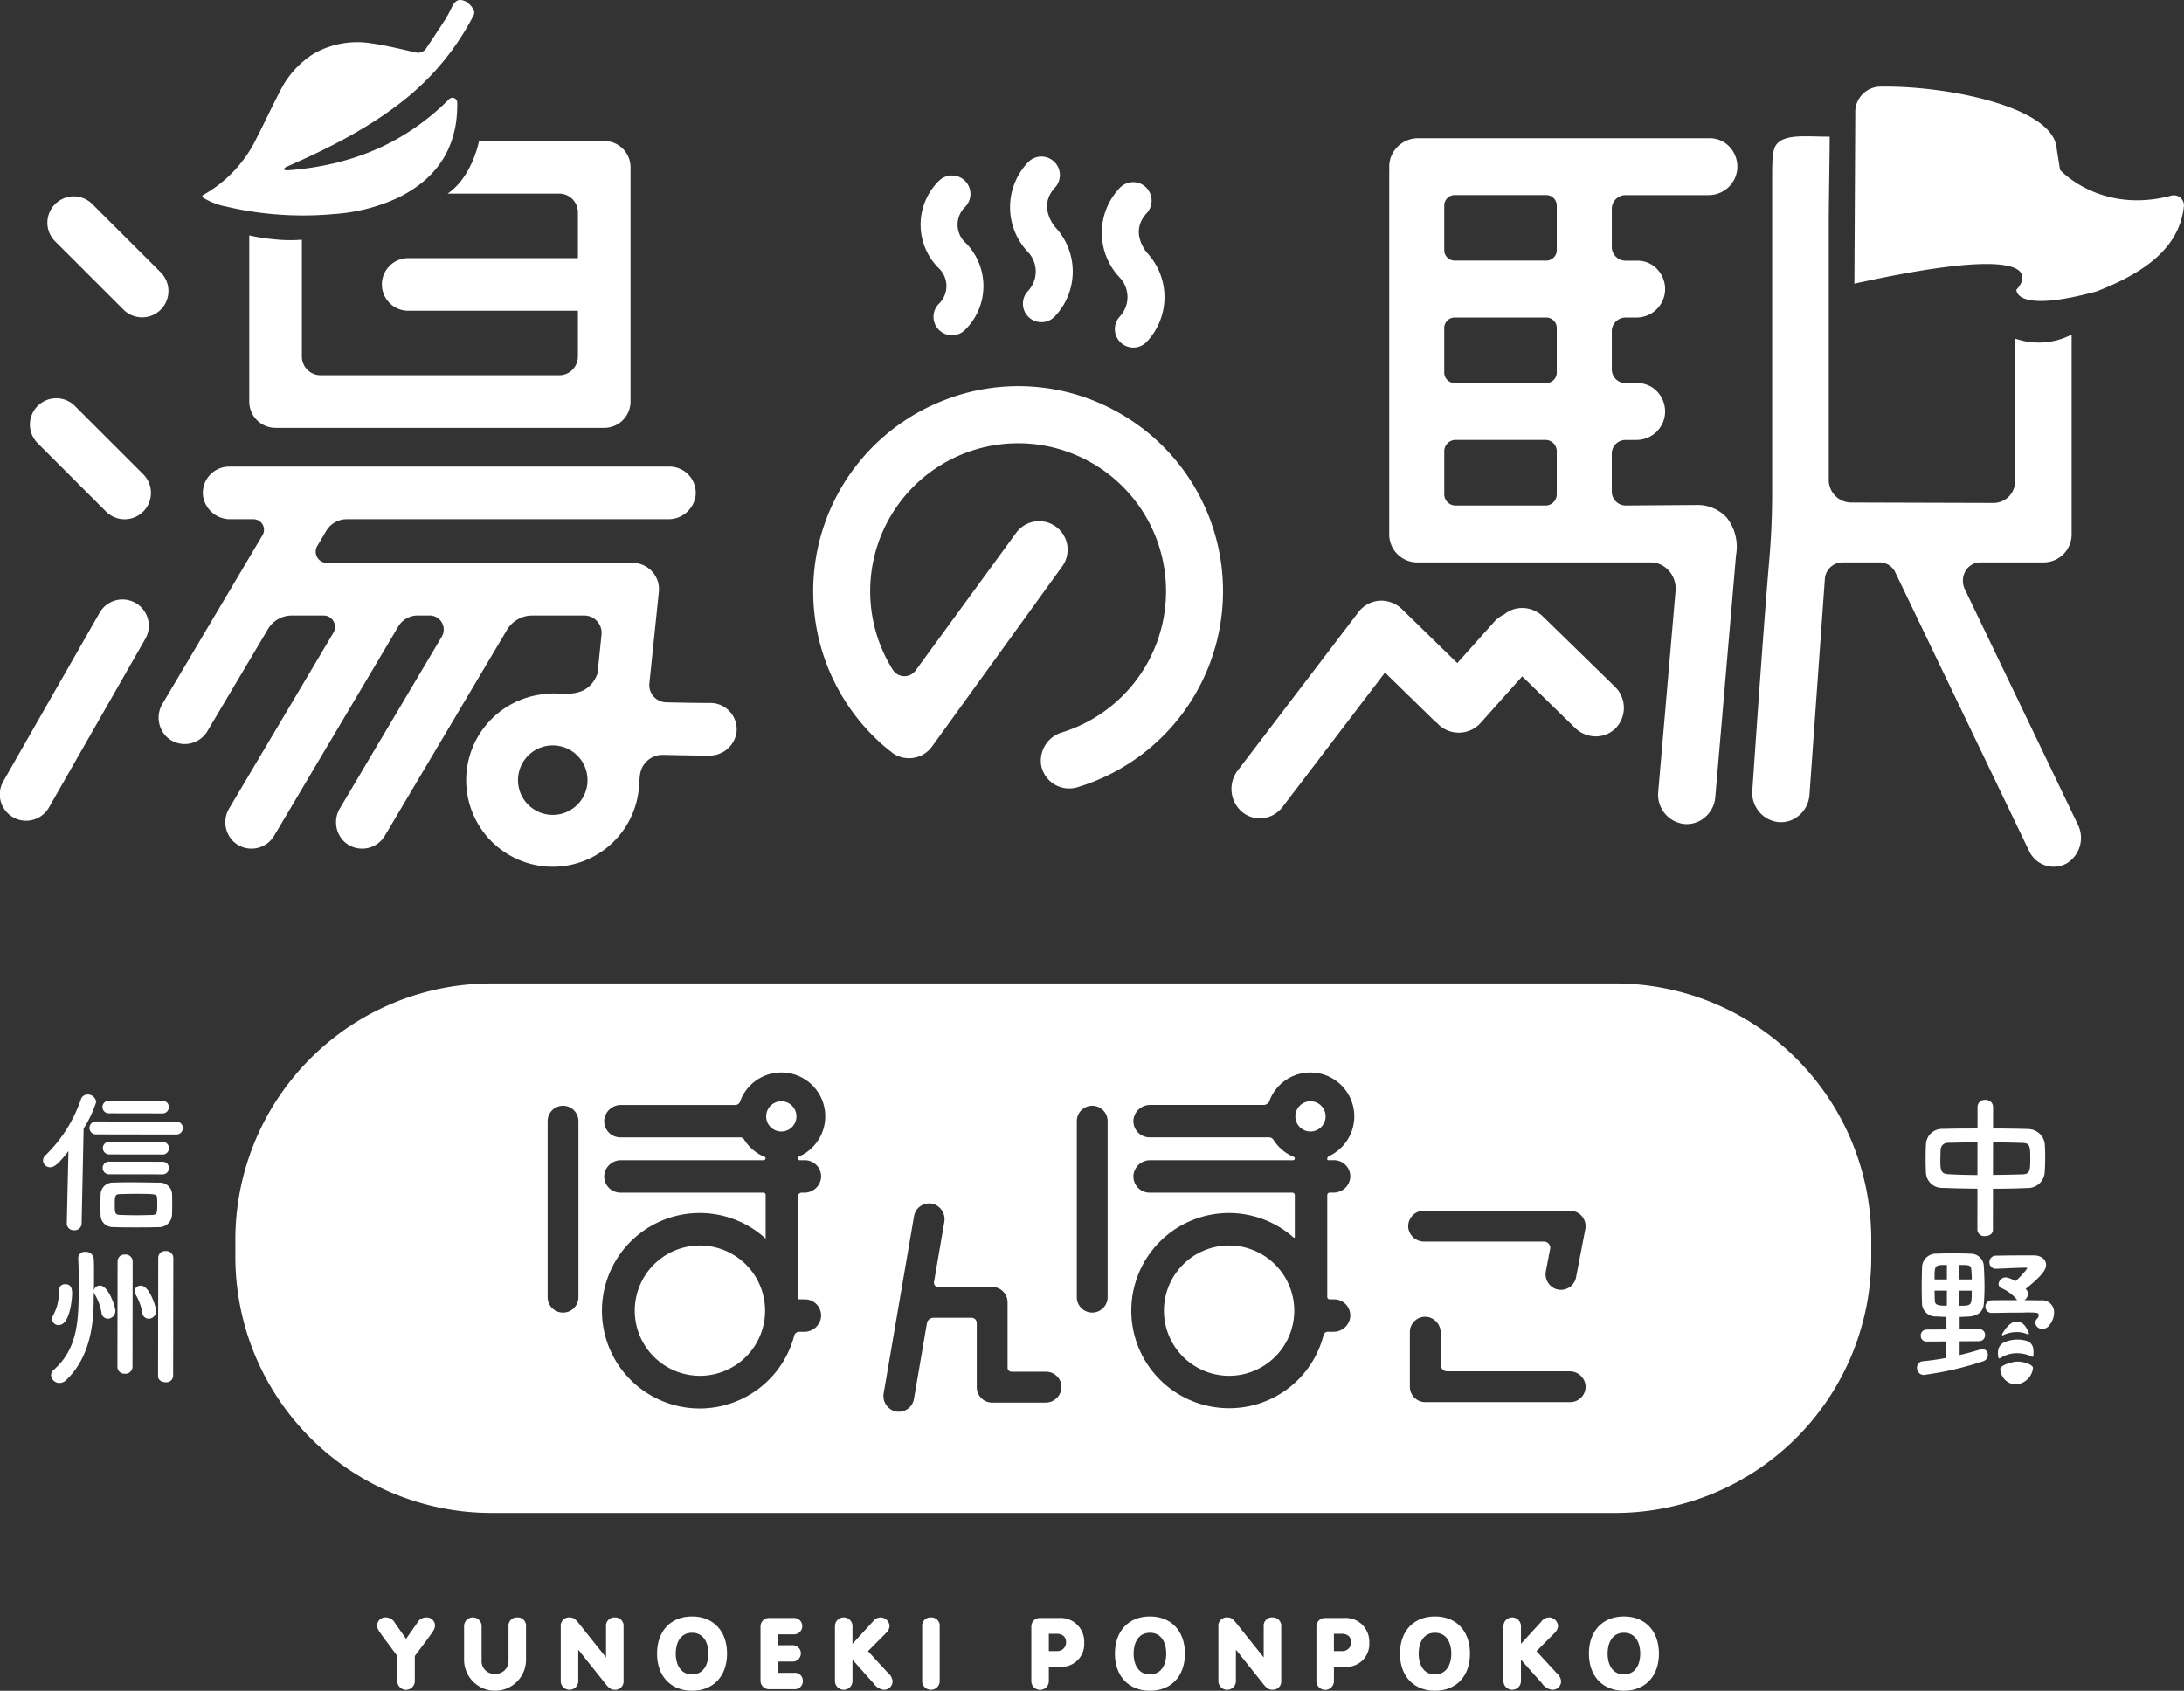 <svg id="logo_ponpoko" xmlns="http://www.w3.org/2000/svg" xmlns:xlink="http://www.w3.org/1999/xlink" width="328.449" height="254.314" viewBox="0 0 328.449 254.314">
  <rect x="0" y="0" width="328.449" height="254.314" fill="#333333" stroke="none"/>
  <defs>
    <clipPath id="clip-path">
      <rect id="長方形_1527" data-name="長方形 1527" width="328.449" height="254.314" fill="none"/>
    </clipPath>
  </defs>
  <g id="グループ_5106" data-name="グループ 5106" clip-path="url(#clip-path)">
    <path id="パス_8945" data-name="パス 8945" d="M527.751,348.685a4.058,4.058,0,0,1,1.833.335c.1.049.226-.053.159-.221-.541-1.348-1.14-1.7-1.881-1.7-.8-.006-1.617.974-2.128,1.888-.074.132.043.231.152.16a4.546,4.546,0,0,1,1.866-.458" transform="translate(-224.639 -148.316)" fill="#fff"/>
    <path id="パス_8946" data-name="パス 8946" d="M529.986,353.3a1.415,1.415,0,0,0-.992-1.268,5.007,5.007,0,0,0-3.287.168,1.633,1.633,0,0,0-1.021,1.243,4.8,4.8,0,0,0,.006.894c.019.339.149.413.373.248a4.53,4.53,0,0,1,1.983-.68,5.307,5.307,0,0,1,2.484.38c.055.022.109.05.165.078l.094.047a.141.141,0,0,0,.2-.124,5.612,5.612,0,0,0,0-.976V353.3" transform="translate(-224.194 -150.342)" fill="#fff"/>
    <path id="パス_8947" data-name="パス 8947" d="M513.238,343.583a1.149,1.149,0,0,0-.278.046c-.95.3-2.015.6-3.149.852l0-2.061,2.94-.018a.888.888,0,0,0,.881-.925.844.844,0,0,0-.855-.881h-.023l-2.94.019,0-1.853c.486-.022.972-.045,1.389-.067,1.412-.113,2.154-.762,2.248-1.919.071-.857.1-1.714.1-2.593,0-1.042-.043-2.084-.111-3.172a1.953,1.953,0,0,0-2.035-1.763c-.809-.048-1.643-.049-2.476-.05s-1.644,0-2.478.042a2.111,2.111,0,0,0-2.295,2.173c-.025.833-.049,1.782-.051,2.732,0,.926.02,1.829.042,2.616a2.034,2.034,0,0,0,2.15,1.925c.463.023,1,.048,1.528.072l0,1.876-2.963.019a.879.879,0,0,0-.9.924.849.849,0,0,0,.878.881h.023l2.94-.018,0,2.477c-1.135.207-2.315.39-3.52.5a.944.944,0,0,0-.881.994,1.022,1.022,0,0,0,1.017,1.067,48.491,48.491,0,0,0,8.963-2.07.989.989,0,0,0,.673-.925.857.857,0,0,0-.809-.9m-5.361-6.514c-1.366,0-1.759-.118-1.8-.721-.022-.486-.045-1.018-.044-1.551l1.852,0Zm.006-3.958-1.852,0c0-2.176,0-2.176,1.855-2.173Zm1.9-2.173c1.389,0,1.736,0,1.781.72.023.44.068.926.068,1.459l-1.853,0Zm-.006,3.866,1.852,0c0,2.269-.026,2.269-1.856,2.266Z" transform="translate(-215.104 -140.669)" fill="#fff"/>
    <path id="パス_8948" data-name="パス 8948" d="M529.7,336.478c-.718,0-1.574-.026-2.477-.027a1.245,1.245,0,0,0,.558-.948.911.911,0,0,0-.254-.626c-.023-.046-.069-.07-.116-.116,2.851-2.265,3.084-3.121,3.084-3.607,0-.787-.692-1.437-1.873-1.439l-1.527,0c-1.412,0-2.848.019-4.121.04a.971.971,0,0,0-1,.994.935.935,0,0,0,.971.974H523c1.528-.044,3.172-.157,4.492-.156.115,0,.162.046.162.116a11.291,11.291,0,0,1-1.786,1.919,3.529,3.529,0,0,0-1.411-.581,1.112,1.112,0,0,0-1.113.994.689.689,0,0,0,.439.627,6.076,6.076,0,0,1,2.2,1.6.874.874,0,0,0,.186.208c-1.273,0-2.57,0-3.8.017a.955.955,0,0,0-1,.971.912.912,0,0,0,.971.928h.024c.88,0,1.876-.02,2.848-.042v.01l2.083-.017V338.3c1.736,0,2.084,0,2.083.374,0,.417-.184.48-.323.666a.874.874,0,0,0-.186.531,1,1,0,0,0,1.087.882,1.2,1.2,0,0,0,1.04-.551,3,3,0,0,0,.7-1.918,1.792,1.792,0,0,0-1.988-1.809" transform="translate(-222.784 -140.888)" fill="#fff"/>
    <path id="パス_8949" data-name="パス 8949" d="M521.2,293.267c-1.667-.049-3.519-.076-5.394-.078l.005-3.287a1.081,1.081,0,0,0-1.179-1.021,1.061,1.061,0,0,0-1.159,1.017l-.005,3.288c-1.853,0-3.658.017-5.256.061a2.422,2.422,0,0,0-2.5,2.38c-.025.625-.049,1.3-.049,1.992,0,.717.02,1.435.043,2.152a2.413,2.413,0,0,0,2.542,2.343c1.621.072,3.4.1,5.209.124l-.01,6.182a1.038,1.038,0,0,0,1.156.951c.6,0,1.181-.322,1.182-.947l.01-6.182c1.806,0,3.588-.04,5.279-.107a2.528,2.528,0,0,0,2.5-2.358c.048-.694.072-1.527.073-2.338,0-.717-.021-1.412-.067-1.968a2.551,2.551,0,0,0-2.381-2.2m-7.743,6.91c-1.574,0-3.079-.051-4.376-.123-1.2-.048-1.2-.766-1.2-2.224,0-.533.025-1.088.048-1.528a1.069,1.069,0,0,1,1.136-.971c1.25-.021,2.778-.065,4.4-.062Zm6.784-.1c-1.366.044-2.894.065-4.445.085l.008-4.886c1.6,0,3.149.029,4.422.077,1.134.025,1.18.488,1.176,2.364,0,1.806-.049,2.315-1.161,2.36" transform="translate(-216.073 -123.441)" fill="#fff"/>
    <path id="パス_8950" data-name="パス 8950" d="M527.69,357.611c-.715.054-2.392.531-2.417,1.1a2.428,2.428,0,0,0,2.319,2.339,2.8,2.8,0,0,0,2.6-2.464h0c.019-.55-1.577-1.042-2.5-.972" transform="translate(-224.452 -152.807)" fill="#fff"/>
    <path id="パス_8951" data-name="パス 8951" d="M106.35,424.8a1.58,1.58,0,0,0-1.309.862l-1.657,2.362-1.673-2.384a1.556,1.556,0,0,0-1.293-.84,1.256,1.256,0,0,0-1.39,1.185c0,.5.22.8.873,1.708l2.165,2.914V434.3a1.319,1.319,0,1,0,2.634,0v-3.687l2.031-2.728.136-.19c.652-.905.872-1.211.872-1.705a1.257,1.257,0,0,0-1.391-1.185" transform="translate(-42.316 -181.521)" fill="#fff"/>
    <path id="パス_8952" data-name="パス 8952" d="M129.869,424.8a1.257,1.257,0,0,0-1.317,1.39v5.08a1.919,1.919,0,0,1-2.031,2.016,1.889,1.889,0,0,1-2.016-2.016v-5.08a1.319,1.319,0,1,0-2.634,0v5.08a4.658,4.658,0,0,0,9.314,0v-5.08a1.257,1.257,0,0,0-1.317-1.39" transform="translate(-52.077 -181.521)" fill="#fff"/>
    <path id="パス_8953" data-name="パス 8953" d="M155.383,424.8a1.257,1.257,0,0,0-1.317,1.39v4.635l-3.757-4.706c-.8-1.013-1.047-1.319-1.739-1.319a1.257,1.257,0,0,0-1.317,1.39v8.1a1.319,1.319,0,1,0,2.633,0v-4.634l3.751,4.7c.753.966,1.034,1.327,1.745,1.327A1.257,1.257,0,0,0,156.7,434.3v-8.1a1.257,1.257,0,0,0-1.317-1.39" transform="translate(-62.923 -181.521)" fill="#fff"/>
    <path id="パス_8954" data-name="パス 8954" d="M177.8,424.547c-3.2,0-5.266,2.194-5.266,5.589s2.067,5.589,5.266,5.589,5.266-2.194,5.266-5.589-2.067-5.589-5.266-5.589m0,8.721c-1.811,0-2.456-1.618-2.456-3.132S175.987,427,177.8,427s2.457,1.618,2.457,3.132-.645,3.132-2.457,3.132" transform="translate(-73.724 -181.412)" fill="#fff"/>
    <path id="パス_8955" data-name="パス 8955" d="M204.755,433.209h-2.412v-1.7h2.118a1.232,1.232,0,1,0,0-2.458h-2.118v-1.638h2.324a1.232,1.232,0,1,0,0-2.457h-3.641a1.275,1.275,0,0,0-1.317,1.317v8.075a1.275,1.275,0,0,0,1.317,1.317h3.729a1.2,1.2,0,0,0,1.317-1.229,1.183,1.183,0,0,0-1.317-1.228" transform="translate(-85.337 -181.587)" fill="#fff"/>
    <path id="パス_8956" data-name="パス 8956" d="M224.229,429.882l2.75-2.764a1.579,1.579,0,0,0,.5-1.042,1.385,1.385,0,0,0-1.317-1.273,1.469,1.469,0,0,0-1.21.643l-3.052,3.327v-2.579a1.319,1.319,0,1,0-2.634,0v8.1a1.319,1.319,0,1,0,2.634,0v-3.13l3.184,3.578a2.143,2.143,0,0,0,1.475.941,1.287,1.287,0,0,0,1.375-1.3,1.878,1.878,0,0,0-.694-1.232Z" transform="translate(-93.696 -181.521)" fill="#fff"/>
    <path id="パス_8957" data-name="パス 8957" d="M243.483,424.8a1.257,1.257,0,0,0-1.317,1.39v8.1a1.319,1.319,0,1,0,2.633,0v-8.1a1.257,1.257,0,0,0-1.317-1.39" transform="translate(-103.479 -181.521)" fill="#fff"/>
    <path id="パス_8958" data-name="パス 8958" d="M275.067,424.957h-2.922a1.274,1.274,0,0,0-1.317,1.317v8.09a1.319,1.319,0,1,0,2.633,0V432.3h1.679a3.422,3.422,0,0,0,3.637-3.666,3.543,3.543,0,0,0-3.71-3.681m.988,3.681a1.313,1.313,0,0,1-1.443,1.3h-1.151v-2.608h1.151c.917,0,1.443.478,1.443,1.311" transform="translate(-115.727 -181.587)" fill="#fff"/>
    <path id="パス_8959" data-name="パス 8959" d="M298.04,424.547c-3.2,0-5.267,2.194-5.267,5.589s2.067,5.589,5.267,5.589,5.266-2.194,5.266-5.589-2.067-5.589-5.266-5.589m0,8.721c-1.811,0-2.457-1.618-2.457-3.132S296.229,427,298.04,427s2.457,1.618,2.457,3.132-.645,3.132-2.457,3.132" transform="translate(-125.104 -181.412)" fill="#fff"/>
    <path id="パス_8960" data-name="パス 8960" d="M328.08,424.8a1.257,1.257,0,0,0-1.317,1.39v4.635l-3.758-4.709c-.8-1.012-1.047-1.317-1.738-1.317a1.257,1.257,0,0,0-1.317,1.39v8.1a1.319,1.319,0,1,0,2.633,0v-4.635l3.751,4.7c.753.966,1.034,1.327,1.745,1.327A1.257,1.257,0,0,0,329.4,434.3v-8.1a1.257,1.257,0,0,0-1.317-1.39" transform="translate(-136.717 -181.521)" fill="#fff"/>
    <path id="パス_8961" data-name="パス 8961" d="M349.93,424.957h-2.922a1.274,1.274,0,0,0-1.317,1.317v8.09a1.319,1.319,0,1,0,2.633,0V432.3H350a3.422,3.422,0,0,0,3.637-3.666,3.543,3.543,0,0,0-3.71-3.681m.988,3.681a1.313,1.313,0,0,1-1.444,1.3h-1.15v-2.608h1.15c.917,0,1.444.478,1.444,1.311" transform="translate(-147.716 -181.587)" fill="#fff"/>
    <path id="パス_8962" data-name="パス 8962" d="M372.9,424.547c-3.2,0-5.267,2.194-5.267,5.589s2.067,5.589,5.267,5.589,5.266-2.194,5.266-5.589-2.067-5.589-5.266-5.589m0,8.721c-1.811,0-2.457-1.618-2.457-3.132S371.092,427,372.9,427s2.457,1.618,2.457,3.132-.645,3.132-2.457,3.132" transform="translate(-157.094 -181.412)" fill="#fff"/>
    <path id="パス_8963" data-name="パス 8963" d="M399.771,429.882l2.75-2.764a1.584,1.584,0,0,0,.5-1.042,1.385,1.385,0,0,0-1.317-1.273,1.47,1.47,0,0,0-1.21.643l-3.052,3.327v-2.579a1.319,1.319,0,1,0-2.634,0v8.1a1.319,1.319,0,1,0,2.634,0v-3.13l3.184,3.578a2.143,2.143,0,0,0,1.475.942,1.282,1.282,0,0,0,1.376-1.3,1.879,1.879,0,0,0-.695-1.232Z" transform="translate(-168.706 -181.521)" fill="#fff"/>
    <path id="パス_8964" data-name="パス 8964" d="M422.512,424.547c-3.2,0-5.267,2.194-5.267,5.589s2.067,5.589,5.267,5.589,5.266-2.194,5.266-5.589-2.067-5.589-5.266-5.589m0,8.721c-1.811,0-2.457-1.618-2.457-3.132S420.7,427,422.512,427s2.457,1.618,2.457,3.132-.645,3.132-2.457,3.132" transform="translate(-178.292 -181.412)" fill="#fff"/>
    <path id="パス_8965" data-name="パス 8965" d="M23.893,68.614a3.957,3.957,0,1,0,5.6-5.6L19.207,52.738a3.957,3.957,0,0,0-5.6,5.6Z" transform="translate(-5.321 -22.04)" fill="#fff"/>
    <path id="パス_8966" data-name="パス 8966" d="M14.625,105.758a3.957,3.957,0,1,0-5.6,5.6l10.279,10.28a3.957,3.957,0,1,0,5.6-5.6Z" transform="translate(-3.363 -44.696)" fill="#fff"/>
    <path id="パス_8967" data-name="パス 8967" d="M20.382,157.967a3.955,3.955,0,0,0-5.4,1.472L.522,184.75a3.957,3.957,0,1,0,6.871,3.925l14.462-25.311a3.956,3.956,0,0,0-1.472-5.4" transform="translate(0 -67.277)" fill="#fff"/>
    <path id="パス_8968" data-name="パス 8968" d="M124.629,158.105h-.014c-2.048,0-4.074-.04-6.1-.086l-.523-.012a2.6,2.6,0,0,1-2.528-2.869l1.421-13.74a3.955,3.955,0,0,0-3.936-4.363H66.969a1.686,1.686,0,0,1-1.45-2.547l1.345-2.268a3.589,3.589,0,0,1,3.086-1.757h48.306a4.112,4.112,0,0,0,4.162-3.548,3.957,3.957,0,0,0-3.937-4.364H52.269a3.957,3.957,0,0,0-3.937,4.364,4.112,4.112,0,0,0,4.162,3.548h3.425a1.588,1.588,0,0,1,1.365,2.4l-15.02,25.315a4.054,4.054,0,0,0,.573,4.994,3.963,3.963,0,0,0,6.156-.828L58.1,146.993a4.179,4.179,0,0,1,3.594-2.046h4.782a1.711,1.711,0,0,1,1.471,2.583L52.3,173.909a4.053,4.053,0,0,0,.573,4.994,3.963,3.963,0,0,0,6.156-.828L77.7,146.6a3.377,3.377,0,0,1,2.905-1.655h1.818a2.111,2.111,0,0,1,1.815,3.188L68.945,173.909a4.054,4.054,0,0,0,.573,4.994,3.963,3.963,0,0,0,6.156-.828l18.362-30.948a4.452,4.452,0,0,1,3.828-2.18h7.8a2.614,2.614,0,0,1,2.6,2.883l-.6,5.832c-1.51,4.122-5.639,2.8-7.157,3.037-.022,0-.036.011-.057.015a13.014,13.014,0,1,0,13.488,13.211l.1-.923a3.434,3.434,0,0,1,3.485-3.091l.82.018c2.033.047,4.088.093,6.119.088a4.091,4.091,0,0,0,4.114-3.571,3.957,3.957,0,0,0-3.938-4.342m-23.706,16.833a5.227,5.227,0,1,1,5.228-5.228,5.228,5.228,0,0,1-5.228,5.228" transform="translate(-17.803 -52.367)" fill="#fff"/>
    <path id="パス_8969" data-name="パス 8969" d="M95.29,44.945h16.771a2.819,2.819,0,0,1,2.819,2.819V54.65H89.358a3.956,3.956,0,1,0,0,7.912H114.88v6.886a2.819,2.819,0,0,1-2.819,2.819H76.186a2.819,2.819,0,0,1-2.819-2.819V51.878a21.623,21.623,0,0,1-4.062-.054,29.434,29.434,0,0,1-3.851-.592V76.223a3.956,3.956,0,0,0,3.957,3.956h49.426a3.956,3.956,0,0,0,3.957-3.956V40.989a3.956,3.956,0,0,0-3.957-3.956H100.009s-.995,5.365-4.718,7.912" transform="translate(-27.969 -15.824)" fill="#fff"/>
    <path id="パス_8970" data-name="パス 8970" d="M53.336,29.783A10.1,10.1,0,0,0,56.7,31.064a50.605,50.605,0,0,0,16.326,1.118,26.945,26.945,0,0,0,9.659-2.5c4.7-2.349,7.814-5.945,8.6-11.26a20.233,20.233,0,0,0,.178-3,.722.722,0,0,0-1.236-.5c-6.7,6.742-14.9,10.006-24.259,10.693-.643.026-.769-.263-.128-.545,6.363-2.8,12.5-5.879,17.921-10.262a39.151,39.151,0,0,0,10.2-12.576C94.313,1.539,93.2.454,92.8.253c-1.025-.511-1.614-.248-2.129.782a19.071,19.071,0,0,1-.98,1.851c-.983,1.52-1.991,3.023-2.906,4.4a1.451,1.451,0,0,1-1.523.611c-2.329-.518-4.451-1.057-6.606-1.359a13.207,13.207,0,0,0-8.736,1.518,13.888,13.888,0,0,0-5.163,5.778c-1.19,2.256-2.252,4.58-3.423,6.847A19.548,19.548,0,0,1,53.309,29.3c-.32.216-.171.373.026.487" transform="translate(-22.7 0)" fill="#fff"/>
    <path id="パス_8971" data-name="パス 8971" d="M258.447,104.845a30.527,30.527,0,0,0-25.141-1.34,30.8,30.8,0,0,0-8.415,52.636,2.338,2.338,0,0,0,.214.151l.126.1a2.525,2.525,0,0,0,.266.223,4.28,4.28,0,0,0,5.963-1.055l19.591-27.116a4.285,4.285,0,0,0-7.023-4.911l-15.063,20.626a2.074,2.074,0,0,1-3.451-.078A22.246,22.246,0,0,1,251.531,111.2a22.243,22.243,0,0,1-.577,42.3,4.453,4.453,0,0,0-3.135,4.907,4.284,4.284,0,0,0,5.46,3.343,30.812,30.812,0,0,0,5.167-56.9" transform="translate(-91.246 -43.337)" fill="#fff"/>
    <path id="パス_8972" data-name="パス 8972" d="M370.238,160.146a4.461,4.461,0,0,0-3.212-1.289,4.2,4.2,0,0,0-2.626.97,4.559,4.559,0,0,0-1.512,1.116l-5.544,6.205-8.3-8.1a4.489,4.489,0,0,0-2.372-1.222,4.133,4.133,0,0,0-1.991.113l-.092.025c-.07.023-.139.052-.208.078s-.13.048-.193.075-.108.053-.161.08c-.072.036-.145.07-.215.111s-.114.07-.17.106-.119.073-.176.113c-.081.057-.159.12-.237.183-.025.019-.05.038-.073.058a4.459,4.459,0,0,0-.674.706l-18.168,23.843a4.545,4.545,0,0,0,.691,6.237,4.2,4.2,0,0,0,2.029.9,4.3,4.3,0,0,0,4.036-1.675l15.4-20.206,7.388,7.21a4.606,4.606,0,0,0,.5.42c.021.023.036.051.058.074q.143.153.3.294a4.424,4.424,0,0,0,6.194-.487l6.2-6.943,7.932,7.74a4.474,4.474,0,0,0,3.123,1.29,4.192,4.192,0,0,0,2.748-1c.107-.09.209-.187.308-.289a4.425,4.425,0,0,0-.2-6.211Z" transform="translate(-138.184 -67.409)" fill="#fff"/>
    <path id="パス_8973" data-name="パス 8973" d="M413.023,36.3H369.172a4.367,4.367,0,0,0-4.086,2.77,4.257,4.257,0,0,0-.258,1.915q-.019.2-.019.407V95.822a4.213,4.213,0,0,0,4.137,4.277h35.149a3.686,3.686,0,0,1,2.729,1.209,4.043,4.043,0,0,1,1.047,3.078l-2.607,30.226a4.419,4.419,0,0,0,3.905,4.831q.192.018.384.018a4.194,4.194,0,0,0,1.8-.406,4.463,4.463,0,0,0,2.493-3.653l3.118-36.385a7.1,7.1,0,0,0-1.423-5.683,6.015,6.015,0,0,0-4.665-1.863c-.407,0-10.126.072-10.536.075a2.109,2.109,0,0,1-2.059-2.151v-5.6a2.066,2.066,0,0,1,2.016-2.107h1.7a4.308,4.308,0,0,0,4.28-3.859,4.38,4.38,0,0,0-1.114-3.359,4.037,4.037,0,0,0-3-1.336H400.3a2.065,2.065,0,0,1-2.016-2.106v-5.65a2.065,2.065,0,0,1,2.016-2.106h1.7a4.308,4.308,0,0,0,4.28-3.859,4.379,4.379,0,0,0-1.114-3.359,4.037,4.037,0,0,0-3-1.336H400.3a2.065,2.065,0,0,1-2.016-2.106v-5.65a2.065,2.065,0,0,1,2.016-2.106h12.565a4.308,4.308,0,0,0,4.28-3.859,4.379,4.379,0,0,0-1.115-3.359,4.035,4.035,0,0,0-3-1.336M390.006,89.808a1.7,1.7,0,0,1-1.66,1.737h-13.6a1.7,1.7,0,0,1-1.66-1.737V83.421a1.7,1.7,0,0,1,1.66-1.738h13.6a1.7,1.7,0,0,1,1.66,1.738Zm0-18.3a1.584,1.584,0,0,1-1.545,1.617H374.627a1.584,1.584,0,0,1-1.545-1.617V64.884a1.584,1.584,0,0,1,1.545-1.617h13.834a1.584,1.584,0,0,1,1.545,1.617Zm0-18.409a1.578,1.578,0,0,1-1.538,1.61H374.621a1.578,1.578,0,0,1-1.538-1.61V46.461a1.578,1.578,0,0,1,1.538-1.61h13.847a1.578,1.578,0,0,1,1.538,1.61Z" transform="translate(-155.885 -15.51)" fill="#fff"/>
    <path id="パス_8974" data-name="パス 8974" d="M492.132,103.969a2.948,2.948,0,0,1,.038-2.711,2.594,2.594,0,0,1,2.29-1.373h9.575a4.213,4.213,0,0,0,4.137-4.277V65.621a10.8,10.8,0,0,1-8.508.6V87.645a3.241,3.241,0,0,1-3.169,3.3l-21.468-.064a3.392,3.392,0,0,1-3.382-3.392V48.324c0-1.821.137-9.441.137-12.472-3.362,0-6.332-.393-7.763.911-.852.776-.883,2.14-.883,5.721V89.413q0,5-.426,9.971c-1.011,11.82-2.535,34.51-2.55,34.73a4.419,4.419,0,0,0,3.905,4.831,4.169,4.169,0,0,0,2.183-.388,4.465,4.465,0,0,0,2.493-3.658l2.316-32.49a2.679,2.679,0,0,1,2.638-2.524h5.6a2.626,2.626,0,0,1,2.368,1.526l20.108,41.874a4.1,4.1,0,0,0,3.708,2.376,4.049,4.049,0,0,0,2-.534,4.49,4.49,0,0,0,1.63-5.8Z" transform="translate(-196.622 -15.296)" fill="#fff"/>
    <path id="パス_8975" data-name="パス 8975" d="M534.51,39.176c-10.6,2.756-16.618-3.9-16.618-3.9l-.494-3.084c-.282-6.4-16.59-9.591-26.334-9.441a3.83,3.83,0,0,0-3.969,3.582l-.135,26.052c32.457-7.145,24.37.908,24.37.908s-.371,3.641,12.064.253c7.142-2.78,12.509-6.528,13.13-12.912a1.528,1.528,0,0,0-2.014-1.46" transform="translate(-208.081 -9.72)" fill="#fff"/>
    <path id="パス_8976" data-name="パス 8976" d="M244.478,65.387a2.778,2.778,0,0,0,3.96,3.9,9.229,9.229,0,0,0,.086-13.056,3.7,3.7,0,0,1-.085-5.424,2.779,2.779,0,0,0-3.954-3.906,9.232,9.232,0,0,0-.086,13.056,3.718,3.718,0,0,1,.08,5.433" transform="translate(-103.288 -19.688)" fill="#fff"/>
    <path id="パス_8977" data-name="パス 8977" d="M267.912,61.358a2.778,2.778,0,0,0,2.031,4.674,2.751,2.751,0,0,0,2.021-.871,9.789,9.789,0,0,0,.081-13.4c-.275-.318-2.614-3.186-.082-5.951a2.778,2.778,0,0,0-2.038-4.685h-.061a2.758,2.758,0,0,0-1.941.871,9.786,9.786,0,0,0-.082,13.4,4.269,4.269,0,0,1,.071,5.963" transform="translate(-113.327 -17.574)" fill="#fff"/>
    <path id="パス_8978" data-name="パス 8978" d="M292,68.086a2.778,2.778,0,0,0,4.052,3.8,9.787,9.787,0,0,0,.082-13.4c-.274-.318-2.609-3.186-.082-5.953a2.777,2.777,0,0,0-.112-3.925,2.729,2.729,0,0,0-1.884-.761l-.1,0a2.753,2.753,0,0,0-1.94.871,9.778,9.778,0,0,0-.082,13.395,4.277,4.277,0,0,1,.07,5.965" transform="translate(-123.62 -20.448)" fill="#fff"/>
    <path id="パス_8979" data-name="パス 8979" d="M315.449,327.119a9.8,9.8,0,1,0,9.8,9.8,9.812,9.812,0,0,0-9.8-9.8" transform="translate(-130.605 -139.78)" fill="#fff"/>
    <path id="パス_8980" data-name="パス 8980" d="M203.476,289.241a2.275,2.275,0,1,0,2.275,2.275,2.278,2.278,0,0,0-2.275-2.275" transform="translate(-85.975 -123.595)" fill="#fff"/>
    <path id="パス_8981" data-name="パス 8981" d="M342.435,289.241a2.275,2.275,0,1,0,2.276,2.275,2.278,2.278,0,0,0-2.276-2.275" transform="translate(-145.353 -123.595)" fill="#fff"/>
    <path id="パス_8982" data-name="パス 8982" d="M269.292,258.294H100.341a38.535,38.535,0,0,0-38.535,38.535v2.581a38.536,38.536,0,0,0,38.535,38.535H269.292a38.536,38.536,0,0,0,38.535-38.535v-2.581a38.535,38.535,0,0,0-38.535-38.535M113.4,305.485a2.316,2.316,0,0,1-4.632,0V279.012a2.316,2.316,0,0,1,4.632,0Zm33.316-20.6h.742a2.44,2.44,0,0,1,2.426,2.691,2.516,2.516,0,0,1-2.528,2.188h-.393a.533.533,0,0,0-.531.531V305.6a.212.212,0,0,0,.212.211h.814a2.44,2.44,0,0,1,2.426,2.69,2.516,2.516,0,0,1-2.528,2.188H146.6a.766.766,0,0,0-.745.566,14.7,14.7,0,1,1-4.3-14.579v-6.573a.342.342,0,0,0-.341-.341H119.717a2.439,2.439,0,0,1-2.426-2.69,2.517,2.517,0,0,1,2.529-2.189h21.407a.326.326,0,0,0,.326-.326l-.072-.136a6.654,6.654,0,0,1-3.178-2.669.639.639,0,0,0-.548-.3H119.717a2.437,2.437,0,0,1-2.426-2.689,2.514,2.514,0,0,1,2.525-2.189h17.189a.765.765,0,0,0,.711-.541,6.6,6.6,0,1,1,8.9,8.276.322.322,0,0,0-.184.3.284.284,0,0,0,.285.285m39.315,34.37a2.4,2.4,0,0,1-2.407,2.078h-8.006a2.318,2.318,0,0,1-2.316-2.316v-9.666a.78.78,0,0,0-.779-.779H166.8a1,1,0,0,0-.991.835l-1.951,11.378a2.313,2.313,0,0,1-2.909,1.838,2.391,2.391,0,0,1-1.641-2.715l4.563-26.612a2.314,2.314,0,0,1,2.9-1.842,2.4,2.4,0,0,1,1.649,2.728l-1.547,9.019a.625.625,0,0,0,.14.513.632.632,0,0,0,.483.225h8.127a2.319,2.319,0,0,1,2.316,2.316V316.1a.6.6,0,0,0,.6.6h5.188a2.318,2.318,0,0,1,2.305,2.554m6.951-13.773a2.316,2.316,0,0,1-4.633,0V279.012a2.316,2.316,0,0,1,4.633,0Zm33.16-20.6h.9a2.44,2.44,0,0,1,2.427,2.689,2.517,2.517,0,0,1-2.53,2.189h-.555a.369.369,0,0,0-.369.369v15.322a.359.359,0,0,0,.359.358h.668a2.439,2.439,0,0,1,2.427,2.689,2.516,2.516,0,0,1-2.53,2.189h-.828a.673.673,0,0,0-.655.5,14.618,14.618,0,0,1-14.2,11q-.734,0-1.479-.073a14.679,14.679,0,1,1,11.232-25.55l.126-.075v-6.36a.366.366,0,0,0-.365-.365H199.3a2.439,2.439,0,0,1-2.427-2.689,2.517,2.517,0,0,1,2.529-2.19h21.467a.267.267,0,0,0,.267-.266.236.236,0,0,0-.129-.22,6.565,6.565,0,0,1-3.076-2.575.8.8,0,0,0-.669-.375H199.3a2.44,2.44,0,0,1-2.427-2.688,2.517,2.517,0,0,1,2.529-2.191H216.41a.951.951,0,0,0,.9-.584,6.567,6.567,0,0,1,6.644-4.28,6.6,6.6,0,0,1,2.337,12.555.485.485,0,0,0-.282.436c0,.131.058.188.129.188m12.644,8.368a2.319,2.319,0,0,1,1.718-.763H262.55a2.315,2.315,0,0,1,2.275,2.753l-1.393,7.256a2.318,2.318,0,0,1-2.273,1.88,2.349,2.349,0,0,1-.929-.192,2.379,2.379,0,0,1-1.333-2.644l.634-3.3a.941.941,0,0,0-.923-1.118h-18a2.4,2.4,0,0,1-2.407-2.078,2.327,2.327,0,0,1,.587-1.791m25.483,27.252a2.32,2.32,0,0,1-1.718.762h-21.8a2.318,2.318,0,0,1-2.316-2.316V310.74a2.315,2.315,0,0,1,2.552-2.3,2.393,2.393,0,0,1,2.079,2.406v4.793a1,1,0,0,0,1,1h18.381a2.393,2.393,0,0,1,2.407,2.078,2.332,2.332,0,0,1-.587,1.793" transform="translate(-26.41 -110.371)" fill="#fff"/>
    <path id="パス_8983" data-name="パス 8983" d="M176.487,327.119a9.8,9.8,0,1,0,9.8,9.8,9.812,9.812,0,0,0-9.8-9.8" transform="translate(-71.226 -139.78)" fill="#fff"/>
    <path id="パス_8984" data-name="パス 8984" d="M20.769,333.875a.891.891,0,0,0-.927.762c.025-.81.026-1.689.027-2.523s0-1.621-.042-2.292a1.157,1.157,0,0,0-1.248-1.021.971.971,0,0,0-1.09.924v.069c.068,1.065.089,2.547.086,3.89-.009,5.371-.084,9.584-3.748,12.843a1.079,1.079,0,0,0-.417.833,1.267,1.267,0,0,0,1.271,1.16,1.454,1.454,0,0,0,.973-.416c3.64-3.42,4.158-8.536,4.162-11.916,0-.44.025-.926.026-1.459a.715.715,0,0,0,.115.417,8.163,8.163,0,0,1,1.038,2.8.98.98,0,0,0,.947.9,1.152,1.152,0,0,0,1.137-1.2c0-.533-1.014-3.775-2.31-3.777" transform="translate(-5.73 -140.499)" fill="#fff"/>
    <path id="パス_8985" data-name="パス 8985" d="M42.645,328.592a1.015,1.015,0,0,0-1.113.994l-.028,17.8c0,.625.554.927,1.133.928a1.011,1.011,0,0,0,1.136-.924l.028-17.8a1.057,1.057,0,0,0-1.156-1" transform="translate(-17.735 -140.41)" fill="#fff"/>
    <path id="パス_8986" data-name="パス 8986" d="M31.973,329.505a1.015,1.015,0,0,0-1.113.994l-.025,15.883a1.045,1.045,0,0,0,1.133,1.043,1.056,1.056,0,0,0,1.135-1.04l.025-15.883a1.057,1.057,0,0,0-1.156-1" transform="translate(-13.176 -140.8)" fill="#fff"/>
    <path id="パス_8987" data-name="パス 8987" d="M36.264,337.678a.9.9,0,0,0-.95.808.948.948,0,0,0,.138.463,8.191,8.191,0,0,1,1.038,2.8.98.98,0,0,0,.947.9,1.152,1.152,0,0,0,1.136-1.2c0-.462-.967-3.775-2.309-3.777" transform="translate(-15.09 -144.292)" fill="#fff"/>
    <path id="パス_8988" data-name="パス 8988" d="M14.663,343.439c1.852,0,2.045-4.512,2.045-4.674,0-.718-.09-1.482-1.039-1.483a.933.933,0,0,0-.974.97v.023c0,.07,0,.116,0,.186a6.657,6.657,0,0,1-.793,3.4,1.415,1.415,0,0,0-.186.671.9.9,0,0,0,.948.9" transform="translate(-5.861 -144.123)" fill="#fff"/>
    <path id="パス_8989" data-name="パス 8989" d="M36.514,294.563l-11.969-.018a.975.975,0,1,0,0,1.945l11.97.019a.974.974,0,1,0,0-1.945" transform="translate(-10.042 -125.861)" fill="#fff"/>
    <path id="パス_8990" data-name="パス 8990" d="M28.026,301.785l7.917.012a.935.935,0,0,0,1-.948.923.923,0,0,0-.994-.951l-7.917-.013a.943.943,0,0,0-1.021.948.956.956,0,0,0,1.017.951" transform="translate(-11.541 -128.143)" fill="#fff"/>
    <path id="パス_8991" data-name="パス 8991" d="M28,307l7.918.013a.936.936,0,0,0,1-.948.923.923,0,0,0-.994-.951L28,305.1a.95.95,0,0,0-1.043.947A.962.962,0,0,0,28,307" transform="translate(-11.521 -130.372)" fill="#fff"/>
    <path id="パス_8992" data-name="パス 8992" d="M27.922,290.99l7.964.013a.936.936,0,0,0,1-.948.924.924,0,0,0-.994-.951l-7.964-.012a.956.956,0,0,0-1.021.947.943.943,0,0,0,1.017.951" transform="translate(-11.497 -123.531)" fill="#fff"/>
    <path id="パス_8993" data-name="パス 8993" d="M18,287.467a1.037,1.037,0,0,0-1,.739,21.348,21.348,0,0,1-5.292,8.372,1.122,1.122,0,0,0-.4.81,1.059,1.059,0,0,0,1.086,1.02c.556,0,1.181-.415,2.736-2.427l-.249,10.858v.023A1.034,1.034,0,0,0,16,307.884a1.05,1.05,0,0,0,1.113-1.04l.3-14.261A17.049,17.049,0,0,0,19.3,288.6,1.267,1.267,0,0,0,18,287.467" transform="translate(-4.837 -122.837)" fill="#fff"/>
    <path id="パス_8994" data-name="パス 8994" d="M35.136,310.579c-1.273-.025-2.616-.05-3.959-.053-.972,0-1.944,0-2.894.042a1.814,1.814,0,0,0-1.877,1.756c-.024.578-.025,1.134-.026,1.713,0,.439,0,.88.021,1.389a1.8,1.8,0,0,0,1.826,1.832c1.066.048,2.177.049,3.334.052,1.135,0,2.338,0,3.519-.041a1.941,1.941,0,0,0,2.063-1.849c.024-.509.025-1.041.026-1.573,0-.557,0-1.09-.021-1.621a1.832,1.832,0,0,0-2.012-1.647m-.933,4.86c-.857.022-1.714.044-2.524.042-.833,0-1.62-.026-2.408-.05-.694-.047-.74-.278-.738-1.6,0-1.181.025-1.505.743-1.527.695-.022,1.506-.044,2.339-.042,3.079.005,3.264.005,3.286.7.023.324.022.648.022.949,0,1.251-.072,1.482-.72,1.527" transform="translate(-11.272 -132.69)" fill="#fff"/>
  </g>
</svg>
